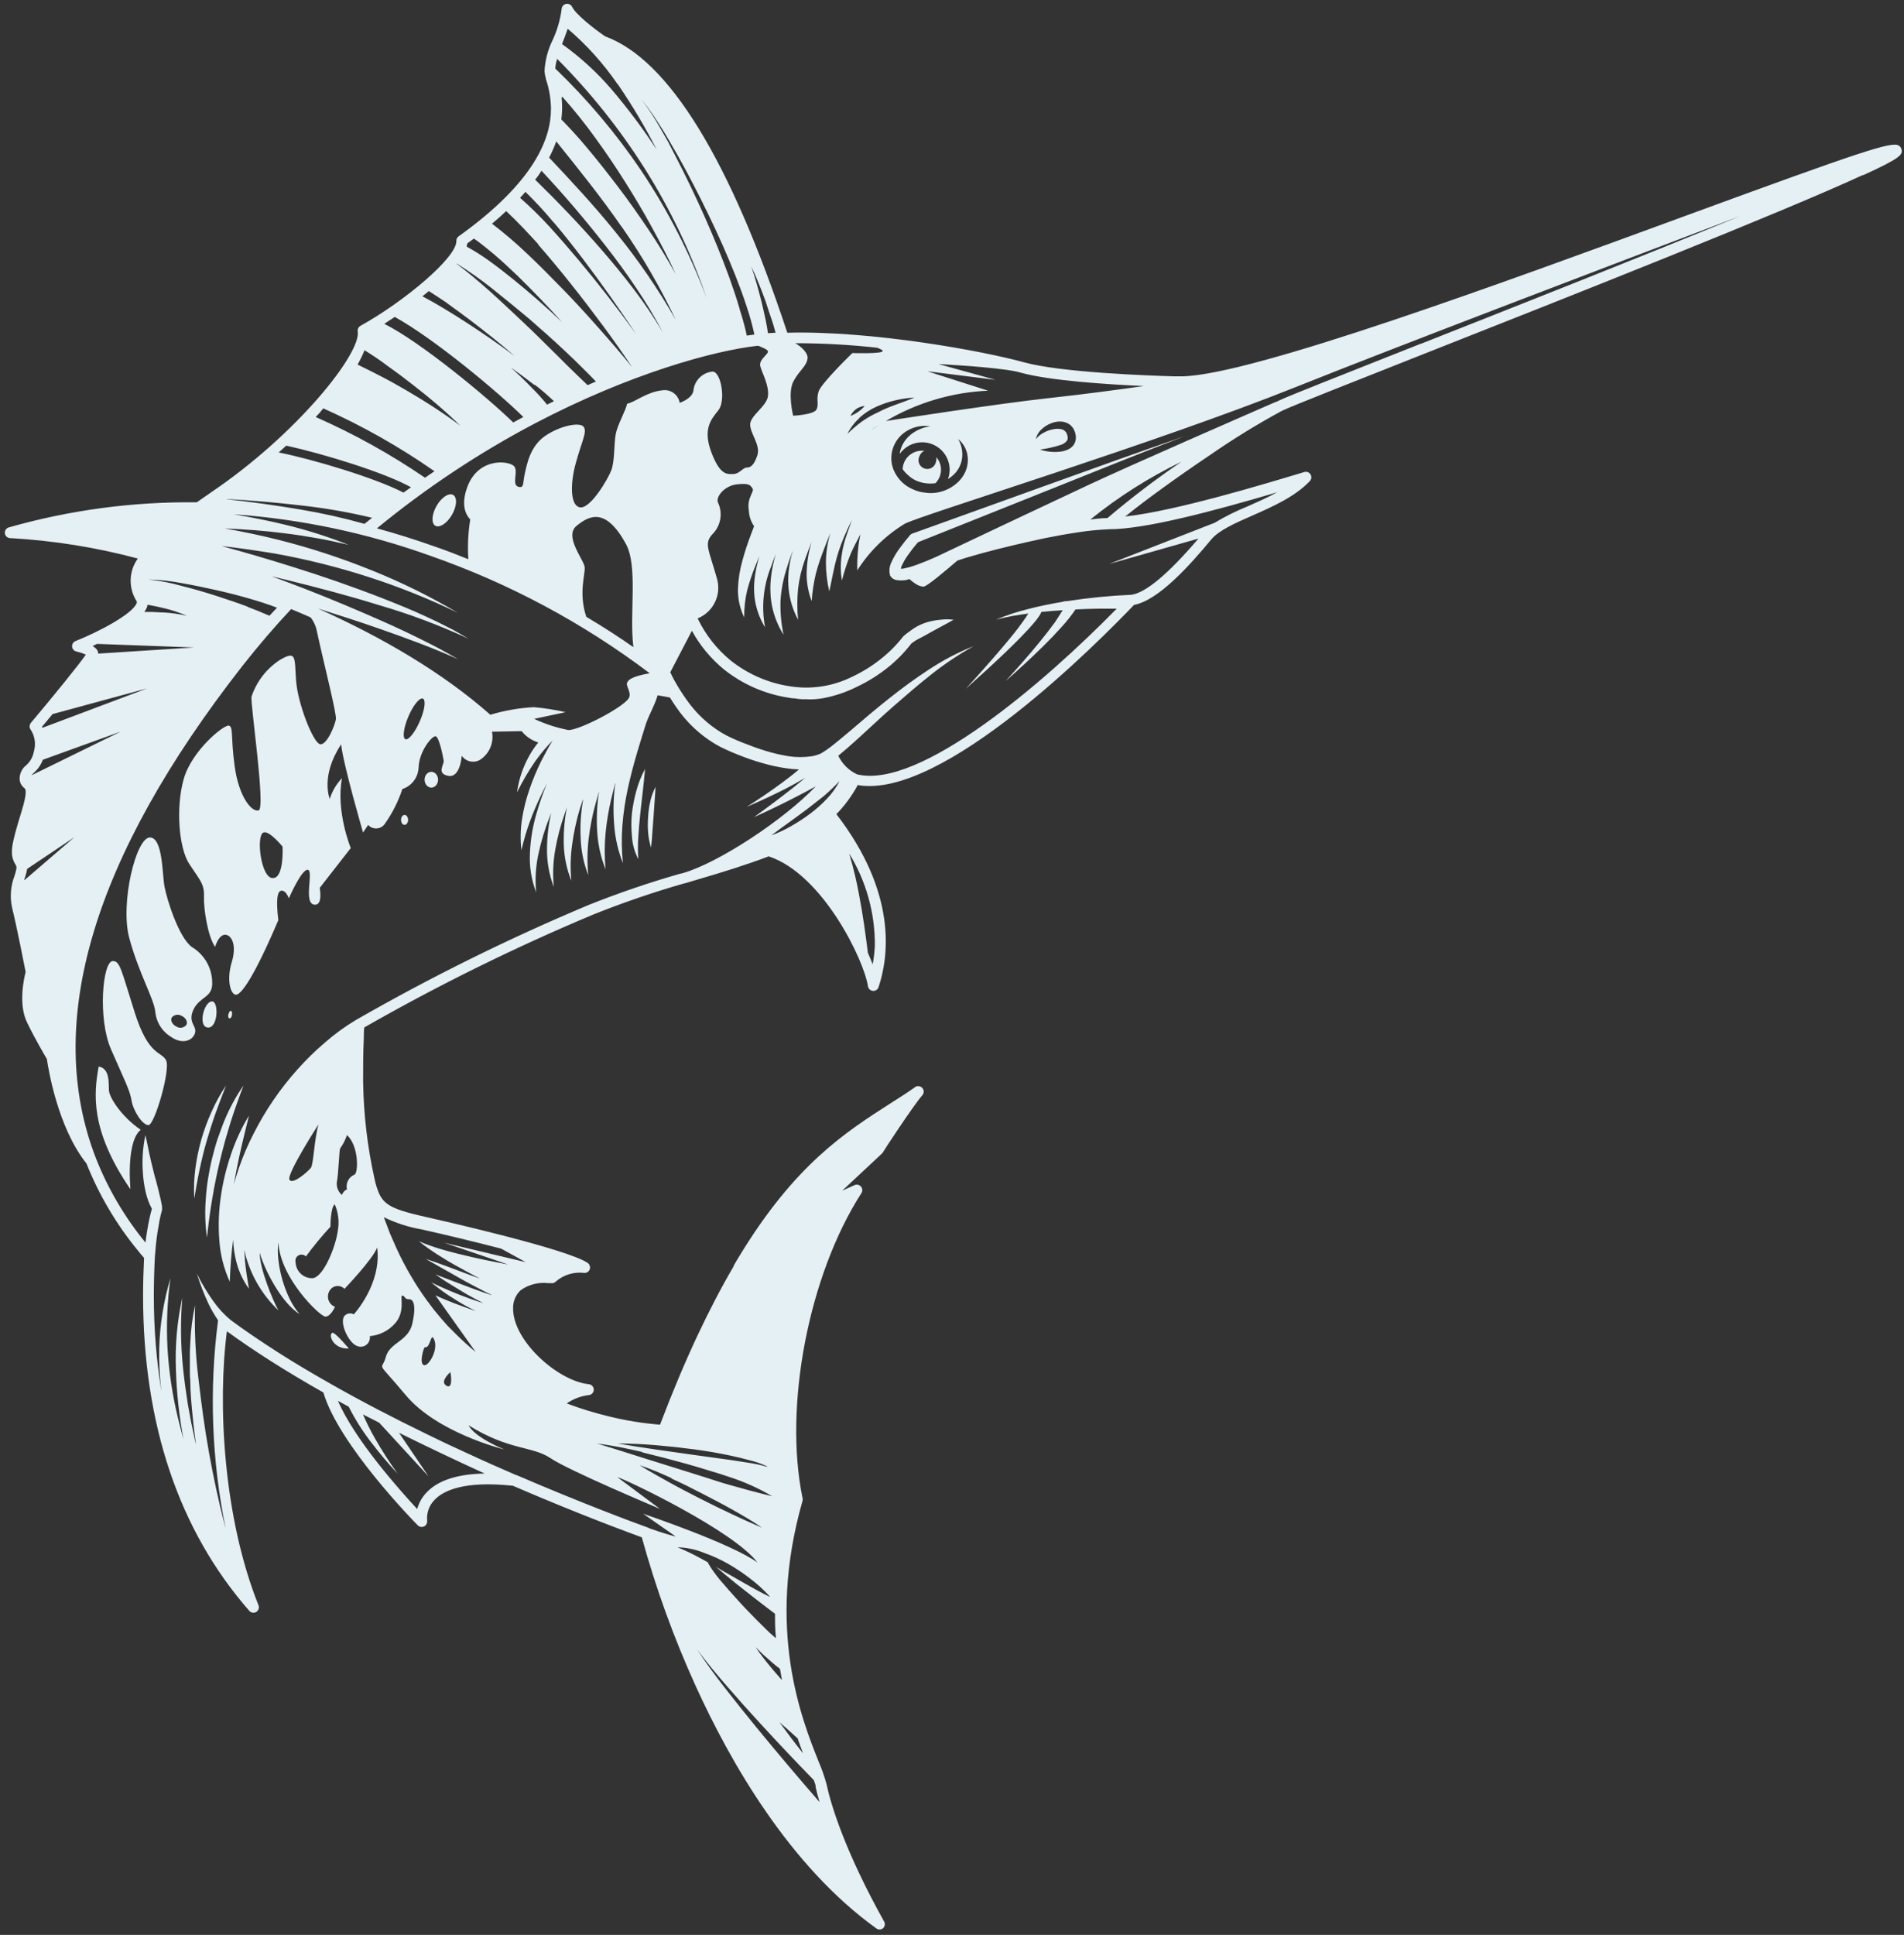<?xml version="1.0" encoding="UTF-8"?> <svg xmlns="http://www.w3.org/2000/svg" width="251" height="255" viewBox="0 0 251 255" fill="none"><rect x="0" y="0" width="251" height="255" fill="#333333" stroke="none"/><path d="M250.68 19.72C250.659 19.605 250.614 19.496 250.546 19.401C250.479 19.306 250.391 19.227 250.29 19.17C249.35 18.63 245.42 19.93 222.29 28.41C198.15 37.26 165.11 49.41 155.86 49.6H154.78C151.37 49.5 139.85 49.09 134.99 47.75C129.5 46.23 114.85 43.56 103.79 43.85C96.22 20.99 88.14 7.85 79.79 4.8C78.31 3.8 75.87 1.87 75.42 0.9C75.347 0.757 75.23 0.642 75.087 0.572C74.942 0.502 74.78 0.482 74.623 0.514C74.466 0.545 74.324 0.628 74.219 0.748C74.113 0.869 74.05 1.02 74.04 1.18C73.857 2.603 73.456 3.99 72.85 5.29C72.217 6.573 71.853 7.971 71.78 9.4C71.82 9.772 71.89 10.14 71.99 10.5C72.398 11.719 72.614 12.994 72.63 14.28V14.4C72.63 18.2 70.52 23.96 60.46 31.15C60.362 31.218 60.284 31.31 60.232 31.417C60.179 31.523 60.155 31.641 60.16 31.76C60.23 33.93 53.27 39.76 47.52 42.94C47.391 43.012 47.288 43.121 47.224 43.254C47.159 43.386 47.137 43.535 47.16 43.68C47.62 46.57 39.16 57.24 27.78 64.92C27.13 65.36 26.52 65.79 25.94 66.2C17.574 66.1 9.237 67.212 1.19 69.5C1.017 69.541 0.866 69.645 0.765 69.791C0.665 69.937 0.621 70.115 0.643 70.291C0.666 70.467 0.752 70.628 0.886 70.744C1.02 70.86 1.192 70.923 1.37 70.92C7.047 71.239 12.677 72.14 18.17 73.61C17.582 74.423 17.253 75.393 17.225 76.395C17.196 77.398 17.47 78.385 18.01 79.23C18.03 79.27 18.04 79.315 18.04 79.36C18.04 79.405 18.03 79.45 18.01 79.49C17.52 80.89 13.01 83.28 9.95 84.49C9.807 84.548 9.688 84.65 9.608 84.781C9.528 84.913 9.492 85.066 9.505 85.219C9.518 85.372 9.58 85.517 9.682 85.632C9.784 85.748 9.919 85.827 10.07 85.86C10.497 85.96 10.915 86.098 11.32 86.27C10.44 87.56 7.11 91.65 4.07 95.27C3.963 95.402 3.905 95.566 3.905 95.735C3.905 95.904 3.963 96.068 4.07 96.2C4.337 96.621 4.51 97.094 4.577 97.587C4.644 98.081 4.604 98.583 4.46 99.06C4.338 99.752 3.986 100.383 3.46 100.85C3.187 101.059 2.966 101.329 2.815 101.638C2.664 101.946 2.587 102.286 2.59 102.63C2.591 102.867 2.646 103.1 2.752 103.311C2.858 103.523 3.011 103.707 3.2 103.85C3.35 103.97 3.67 104.24 2.85 106.91C1.41 111.6 1.21 112.64 2.11 114.06C2.26 114.29 2.11 114.82 1.91 115.44C1.399 116.773 1.288 118.225 1.59 119.62C2.22 122.15 3.19 127.13 3.38 128.1C3.17 128.92 2.38 132.34 3.57 134.76C4.62 136.92 5.86 139.03 6.18 139.57C6.36 140.79 7.59 148.57 11.4 153.34C13.033 157.443 15.286 161.271 18.08 164.69C18.38 165.07 18.69 165.44 18.99 165.78C18.91 167.46 18.86 169.12 18.86 170.71C18.86 187.71 23.59 201.71 32.86 212.29C32.971 212.421 33.126 212.508 33.296 212.534C33.467 212.561 33.641 212.526 33.787 212.435C33.933 212.344 34.042 212.204 34.094 212.04C34.146 211.876 34.137 211.698 34.07 211.54C29.43 199.94 28.67 185.01 29.91 175.45C31.67 176.73 33.59 178.03 35.63 179.33C37.67 180.63 40.1 182.09 42.63 183.52C44.63 190.37 54.63 200.59 55.08 201.03C55.146 201.097 55.226 201.15 55.313 201.187C55.401 201.223 55.495 201.241 55.59 201.24C55.705 201.242 55.818 201.215 55.92 201.16C56.055 201.089 56.166 200.978 56.235 200.842C56.305 200.706 56.331 200.551 56.31 200.4C56.263 199.896 56.329 199.388 56.502 198.913C56.675 198.438 56.95 198.006 57.31 197.65C58.48 196.43 61.21 195.13 67.61 195.81C76.36 199.59 83.14 202.07 84.61 202.61C86.457 209.317 88.831 215.867 91.71 222.2C96.26 232.2 104.08 245.92 115.5 254.13C115.626 254.236 115.785 254.294 115.95 254.294C116.114 254.294 116.273 254.236 116.4 254.13C116.526 254.023 116.61 253.875 116.637 253.712C116.665 253.55 116.634 253.382 116.55 253.24C111.42 244.04 109.55 237.92 108.95 235.1C108.683 234.124 108.349 233.169 107.95 232.24C105.67 226.55 100.95 214.72 105.8 197.79C105.825 197.675 105.825 197.555 105.8 197.44C103.28 185.3 106.62 168.02 113.56 157.24C113.644 157.109 113.683 156.955 113.673 156.8C113.662 156.645 113.601 156.498 113.5 156.38C113.396 156.263 113.258 156.181 113.106 156.147C112.953 156.113 112.793 156.128 112.65 156.19L111.03 156.92L116.24 152.05C116.285 152.012 116.325 151.968 116.36 151.92C116.36 151.85 120.36 145.77 121.54 144.4C121.609 144.334 121.665 144.256 121.704 144.168C121.744 144.081 121.765 143.987 121.768 143.891C121.771 143.796 121.755 143.7 121.721 143.611C121.687 143.521 121.635 143.44 121.57 143.37C121.504 143.3 121.425 143.244 121.338 143.205C121.251 143.166 121.156 143.144 121.061 143.142C120.965 143.139 120.87 143.155 120.78 143.189C120.691 143.223 120.609 143.274 120.54 143.34C119.54 144.06 118.45 144.73 117.33 145.45C111.46 149.22 104.82 153.45 97.49 165.51C97.23 165.94 96.97 166.36 96.73 166.79C96.724 166.813 96.724 166.837 96.73 166.86C95.11 169.62 93.5 172.71 91.94 176.03C90.28 179.57 88.62 183.52 87.01 187.76C84.723 187.58 82.456 187.212 80.23 186.66C78.356 186.207 76.513 185.639 74.71 184.96C75.58 184.356 76.587 183.978 77.64 183.86C77.815 183.839 77.976 183.755 78.093 183.623C78.21 183.491 78.275 183.321 78.275 183.145C78.275 182.969 78.21 182.799 78.093 182.667C77.976 182.535 77.815 182.451 77.64 182.43C73.54 182.02 67.59 176.69 67.64 172.43C67.627 171.983 67.71 171.539 67.882 171.127C68.055 170.715 68.313 170.345 68.64 170.04C69.7 169.281 71.006 168.949 72.3 169.11C72.409 169.096 72.52 169.096 72.63 169.11C72.752 169.13 72.878 169.118 72.995 169.076C73.112 169.034 73.217 168.963 73.3 168.87C73.808 168.437 74.402 168.114 75.043 167.923C75.683 167.732 76.356 167.676 77.02 167.76C77.178 167.77 77.336 167.728 77.468 167.639C77.6 167.551 77.699 167.421 77.75 167.27C77.797 167.12 77.796 166.958 77.746 166.809C77.695 166.66 77.599 166.531 77.47 166.44C74.75 164.59 57.98 160.8 56.08 160.37C50.85 159.2 50.25 158.57 49.5 155.91L49.38 155.39C48.447 151.212 47.941 146.95 47.87 142.67C47.87 142.46 47.87 142.27 47.87 142.07V142.01C47.87 140.35 47.87 138.61 47.96 136.84V136.66C47.96 136.25 47.96 135.83 48.03 135.4C57.775 129.835 67.85 124.869 78.2 120.53C82.128 118.958 86.133 117.586 90.2 116.42H90.27L91.87 115.94C95.31 114.94 98.49 113.94 101.34 112.86C108.5 115.24 113.92 126.59 114.42 129.98C114.444 130.141 114.523 130.29 114.643 130.401C114.763 130.511 114.917 130.578 115.08 130.59H115.14C115.291 130.589 115.438 130.54 115.561 130.45C115.683 130.36 115.773 130.234 115.82 130.09C117.19 126 118.25 117.66 110.26 107.3C111.347 106.18 112.278 104.918 113.03 103.55C113.033 103.52 113.033 103.49 113.03 103.46C124.25 105.46 144.95 84.46 149.5 79.72C152.72 79.12 156.84 74.52 159.7 71.07C160.7 69.89 162.8 68.95 165.07 67.96C167.72 66.79 170.73 65.47 172.68 63.39C172.786 63.274 172.852 63.126 172.867 62.968C172.881 62.811 172.844 62.654 172.76 62.52C172.677 62.384 172.552 62.279 172.403 62.223C172.255 62.167 172.091 62.162 171.94 62.21C166.64 63.81 154.94 67.35 148.34 68.07C150.88 66 155.06 62.96 159.56 59.94C162.552 57.869 165.653 55.96 168.85 54.22L169.18 54.06C170.49 53.44 178.18 50.42 187.82 46.6C206.47 39.24 234.63 28.12 245.57 23.07H245.66C250.64 20.8 250.8 20.38 250.68 19.72ZM150.79 50.88C147.49 51.34 142.69 51.99 138.59 52.43C131.59 53.18 116.84 55.48 116.78 55.49C120.874 53.073 125.5 51.699 130.25 51.49L122.25 48.93L131.25 50.06L123.71 47.98C123.71 47.98 131.17 48.35 134.05 48.98L134.63 49.13C138.36 50.16 145.81 50.65 150.79 50.88ZM140.64 57.17C140.582 57.028 140.493 56.9 140.378 56.798C140.264 56.696 140.128 56.621 139.98 56.58C139.598 56.489 139.201 56.489 138.82 56.58C138.392 56.659 137.98 56.808 137.6 57.02C137.186 57.223 136.826 57.521 136.55 57.89C136.653 57.395 136.908 56.944 137.28 56.6C137.653 56.242 138.095 55.963 138.58 55.78C139.097 55.562 139.667 55.499 140.22 55.6C140.529 55.665 140.819 55.798 141.07 55.99C141.319 56.197 141.515 56.461 141.64 56.76C141.759 57.042 141.824 57.344 141.83 57.65C141.841 58.007 141.736 58.358 141.53 58.65C141.337 58.902 141.086 59.104 140.8 59.24C140.551 59.355 140.289 59.439 140.02 59.49C139.038 59.643 138.033 59.561 137.09 59.25C138.006 59.132 138.91 58.931 139.79 58.65C140.14 58.556 140.45 58.349 140.67 58.06C140.736 57.952 140.767 57.826 140.76 57.7C140.746 57.518 140.706 57.34 140.64 57.17ZM121.57 58.29C122.528 58.29 123.447 58.67 124.126 59.347C124.804 60.023 125.187 60.942 125.19 61.9C125.189 62.32 125.114 62.736 124.97 63.13C125.194 62.997 125.405 62.843 125.6 62.67C126.241 62.112 126.669 61.348 126.81 60.51C126.955 59.595 126.778 58.659 126.31 57.86C126.709 58.188 127.031 58.6 127.252 59.066C127.474 59.533 127.589 60.043 127.59 60.56C127.596 61.099 127.491 61.634 127.28 62.13C127.062 62.632 126.749 63.086 126.36 63.47C125.585 64.234 124.593 64.741 123.52 64.92C122.986 65.005 122.443 65.005 121.91 64.92C121.369 64.868 120.841 64.722 120.35 64.49C119.329 64.058 118.491 63.284 117.98 62.3C117.717 61.81 117.558 61.272 117.511 60.718C117.465 60.164 117.532 59.607 117.71 59.08C118.047 58.06 118.763 57.208 119.71 56.7C120.594 56.206 121.619 56.023 122.62 56.18C121.694 56.313 120.818 56.686 120.08 57.26C119.729 57.544 119.425 57.882 119.18 58.26C118.952 58.614 118.783 59.002 118.68 59.41C118.647 59.545 118.623 59.682 118.61 59.82C118.944 59.346 119.387 58.959 119.903 58.693C120.418 58.427 120.99 58.288 121.57 58.29ZM93.99 48.97C93.355 49.014 92.755 49.274 92.289 49.707C91.823 50.141 91.52 50.72 91.43 51.35C91.37 52.52 89.6 53.09 89.6 53.09C89.514 52.568 89.225 52.101 88.795 51.792C88.366 51.483 87.832 51.356 87.31 51.44C85.26 51.65 83.66 53.03 82.67 53.21C82.49 54.12 81.41 55.95 81.17 57.21C80.93 58.47 81.05 60.76 80.59 61.97C80.13 63.18 77.88 66.97 76.53 66.87C75.18 66.77 75.11 63.87 75.93 60.94C76.75 58.01 77.43 56.88 76.93 56.24C76.43 55.6 73.86 56.09 71.87 57.45C69.88 58.81 69.46 61.21 69.19 62.39C68.92 63.57 69.1 64.25 68.51 64.19C67.33 64.07 68.33 62.34 67.84 61.53C67.35 60.72 63.09 60.13 61.6 64.19C60.77 66.46 61.33 67.75 61.99 68.46C61.711 70.192 61.627 71.95 61.74 73.7C60.24 73.1 58.74 72.51 57.09 71.95C54.616 71.077 52.15 70.303 49.69 69.63C56.152 64.322 63.138 59.684 70.54 55.79C82.98 49.27 94.08 46.22 99.8 45.58H99.99C100.57 45.83 101.21 46.07 101.24 46.32C101.24 46.77 99.97 47.4 100.24 48.32C100.51 49.24 101.41 50.84 101.24 52.2C101.07 53.56 98.89 54.77 98.89 55.95C98.89 57.13 100.29 58.66 99.84 60.01C99.39 61.36 98.92 61.62 98.44 61.62C97.96 61.62 97.44 62.47 96.69 62.47C95.94 62.47 94.98 62.77 93.8 59.67C92.62 56.57 93.71 55.3 94.7 54.07C95.69 52.84 95.09 49.12 93.99 48.97ZM70.4 93.2H70.34C68.407 93.307 66.493 93.642 64.64 94.2C58.33 88.61 50.27 83.94 41.92 80.2C44.66 81.06 47.39 81.94 50.1 82.89C53.57 84.11 57.04 85.36 60.4 86.89C58.813 85.95 57.183 85.073 55.51 84.26C54.69 83.85 53.85 83.44 53.01 83.05C52.17 82.66 51.34 82.27 50.49 81.9C47.1 80.4 43.69 78.96 40.24 77.62C38.76 77.047 37.28 76.49 35.8 75.95L37.88 76.45C41.94 77.45 46 78.52 50 79.76C54.028 80.936 57.962 82.414 61.77 84.18L60.41 83.39L59.72 83L59.01 82.64L57.6 81.93L56.17 81.26L54.73 80.61L53.27 79.99C52.27 79.57 51.27 79.19 50.33 78.81C46.4 77.28 42.41 75.9 38.33 74.63C35.31 73.683 32.27 72.793 29.21 71.96C31.58 72.23 33.93 72.57 36.27 72.96C40.427 73.708 44.529 74.734 48.55 76.03C52.589 77.329 56.532 78.909 60.35 80.76C56.712 78.605 52.914 76.733 48.99 75.16C45.012 73.55 40.929 72.213 36.77 71.16C34.41 70.57 32.03 70.07 29.63 69.64C32.25 69.76 34.88 69.94 37.49 70.28C40.336 70.628 43.16 71.135 45.95 71.8C43.262 70.741 40.506 69.865 37.7 69.18C35.43 68.62 33.14 68.18 30.83 67.78C39.644 68.409 48.331 70.239 56.65 73.22C67.065 76.848 76.85 82.081 85.65 88.73C83.42 89.12 82.76 89.57 82.65 90.05C82.54 90.53 83.32 91.34 82.87 92.05C82.03 93.31 76.31 96.27 74.92 96.21C73.362 95.906 71.847 95.412 70.41 94.74L74.56 93.86C73.19 93.545 71.8 93.325 70.4 93.2ZM55.34 95.06C54.7 96.54 53.85 97.59 53.44 97.42C53.03 97.25 53.21 95.9 53.84 94.42C54.47 92.94 55.33 91.89 55.75 92.07C56.17 92.25 55.99 93.59 55.34 95.06ZM113.29 55.06C113.954 54.47 114.702 53.981 115.51 53.61C116.308 53.251 117.138 52.97 117.99 52.77C118.833 52.568 119.693 52.441 120.56 52.39C119.76 52.73 118.95 53.02 118.15 53.31C117.35 53.6 116.56 53.91 115.81 54.31C115.049 54.651 114.323 55.063 113.64 55.54C112.953 56.037 112.307 56.589 111.71 57.19C112.1 56.4 112.636 55.691 113.29 55.1V55.06ZM112.14 54.77C112.316 54.421 112.574 54.12 112.89 53.89C113.22 53.675 113.597 53.541 113.99 53.5C113.746 53.787 113.467 54.042 113.16 54.26C112.842 54.483 112.5 54.667 112.14 54.81V54.77ZM116.77 55.45L114.77 56.71C115.05 56.5 115.76 56.06 116.77 55.5V55.45ZM77.08 74.79C77.02 73.79 74.31 70.7 76 69.31C77.69 67.92 79.85 66.84 82.5 71.66C84.14 74.66 82.94 80.87 83.5 85.29C81.86 84.14 79.77 82.76 77.29 81.29C76.26 78.23 77.14 75.73 77.08 74.83V74.79ZM5.53 95.79L6.93 94.11L19.41 90.72L5.59 95.92L5.53 95.79ZM15.93 96.41L4.13 102.19L4.43 101.88C4.974 101.406 5.393 100.805 5.65 100.13L15.93 96.41ZM3.57 114.52L9.81 110.33L3.22 116C3.22 116 3.22 115.9 3.22 115.85C3.379 115.429 3.496 114.994 3.57 114.55V114.52ZM32.64 79.95C31.23 79.42 29.79 78.95 28.35 78.48C26.91 78.01 25.45 77.6 23.98 77.23C22.521 76.814 21.029 76.526 19.52 76.37C21.044 76.407 22.563 76.574 24.06 76.87C25.56 77.13 27.06 77.45 28.54 77.78C30.02 78.11 31.54 78.5 32.98 78.92C34.17 79.27 35.34 79.63 36.52 80.09L35.52 81.15C34.61 80.75 33.63 80.35 32.64 79.98V79.95ZM19.44 79.7L20.1 79.82C20.62 79.92 21.1 80.03 21.65 80.16C22.677 80.405 23.681 80.739 24.65 81.16C23.641 80.924 22.614 80.777 21.58 80.72C21.06 80.72 20.58 80.66 20.03 80.65H19.03C19.183 80.438 19.308 80.206 19.4 79.96C19.41 79.88 19.42 79.8 19.44 79.73V79.7ZM29.93 65.77C33.21 65.95 36.49 66.233 39.77 66.62C42.894 66.967 45.993 67.508 49.05 68.24L48.05 69.04C45.289 68.261 42.488 67.634 39.66 67.16C36.44 66.613 33.196 66.16 29.93 65.8V65.77ZM48.05 46.15C49.05 46.78 50.05 47.43 50.99 48.15C52.14 48.96 53.26 49.8 54.36 50.66C55.46 51.52 56.55 52.39 57.61 53.3C58.67 54.21 59.7 55.13 60.69 56.11C59.58 55.27 58.44 54.49 57.28 53.73C56.12 52.97 54.94 52.25 53.75 51.55C52.56 50.85 51.36 50.18 50.14 49.55C49.14 49.02 48.14 48.55 47.14 48.05C47.482 47.447 47.786 46.822 48.05 46.18V46.15ZM60.22 34.74C61.812 35.734 63.347 36.816 64.82 37.98C66.486 39.313 68.12 40.647 69.72 41.98C71.31 43.37 72.9 44.77 74.44 46.22C75.21 46.94 75.97 47.67 76.72 48.42C77.47 49.17 77.96 49.65 78.56 50.28L77.46 50.76L75.9 49.26L74.77 48.16L73.65 47.04C72.14 45.57 70.65 44.04 69.13 42.62C68.37 41.9 67.6 41.17 66.83 40.46C66.06 39.75 65.29 39.02 64.5 38.32C63.1 37.09 61.68 35.87 60.18 34.75L60.22 34.74ZM61.52 32.46C61.559 32.332 61.589 32.202 61.61 32.07L62.48 31.44C63.38 32.07 64.22 32.76 65.04 33.44C66.13 34.37 67.17 35.33 68.2 36.32C70.246 38.32 72.213 40.367 74.1 42.46C72.05 40.51 69.91 38.64 67.72 36.86C66.62 35.97 65.51 35.11 64.37 34.29C63.455 33.639 62.503 33.042 61.52 32.5V32.46ZM70.52 50.72C71.394 51.395 72.231 52.117 73.03 52.88C72.73 53.02 72.42 53.17 72.12 53.33C71.51 52.57 70.84 51.83 70.12 51.12C69.23 50.19 68.3 49.3 67.34 48.43C68.39 49.18 69.44 49.95 70.47 50.75L70.52 50.72ZM68.99 54.96L67.66 55.68C64.21 52.32 55.44 45.06 50.66 42.68C51.11 42.39 51.57 42.09 52.04 41.77C57.28 44.65 65.8 51.79 68.99 54.96ZM57.28 62.1L56.03 62.96C51.482 59.857 46.658 57.179 41.62 54.96C41.98 54.58 42.33 54.2 42.62 53.82C47.753 56.112 52.658 58.884 57.27 62.1H57.28ZM71.38 22.5C74.38 25.7 77.18 29 79.86 32.43C81.26 34.22 82.61 36.06 83.86 37.94C85.141 39.816 86.309 41.766 87.36 43.78C86.21 41.829 84.945 39.949 83.57 38.15C82.2 36.34 80.76 34.6 79.28 32.89C76.5 29.69 73.57 26.63 70.54 23.67C70.86 23.31 71.13 22.92 71.38 22.5ZM72.98 29.28C74.3 30.84 75.57 32.45 76.81 34.08C79.276 37.34 81.636 40.673 83.89 44.08C81.49 40.747 78.99 37.523 76.39 34.41C75.08 32.85 73.75 31.31 72.39 29.82C71.181 28.503 69.902 27.251 68.56 26.07C68.81 25.81 69.04 25.55 69.27 25.29C70.58 26.567 71.821 27.912 72.99 29.32L72.98 29.28ZM97.51 40.74C97.11 39.34 96.64 37.96 96.15 36.59C95.15 33.85 94.04 31.14 92.85 28.47C91.66 25.8 90.39 23.16 89.04 20.56L88.04 18.63C87.68 17.99 87.32 17.35 86.95 16.72C86.58 16.09 86.21 15.45 85.8 14.85C85.59 14.55 85.4 14.24 85.18 13.94L84.52 13.07L85.21 13.92C85.44 14.21 85.64 14.52 85.85 14.81C86.29 15.4 86.66 16.04 87.07 16.65C87.48 17.26 87.83 17.9 88.21 18.53L89.31 20.43C90.75 22.99 92.09 25.6 93.37 28.24C94.65 30.88 95.86 33.57 96.94 36.3C97.48 37.67 98 39.05 98.45 40.46C98.851 41.65 99.185 42.862 99.45 44.09L98.45 44.23C98.199 43.064 97.885 41.912 97.51 40.78V40.74ZM101.69 41.99C101.89 42.6 102.08 43.21 102.24 43.85L101.24 43.91C101.17 43.35 101.05 42.77 100.94 42.2C100.77 41.4 100.59 40.61 100.4 39.82C100 38.23 99.57 36.66 99.04 35.11C99.74 36.59 100.34 38.11 100.91 39.66C101.17 40.5 101.44 41.25 101.69 42.03V41.99ZM81.43 11.08C83.327 13.847 85.044 16.733 86.57 19.72C84.742 16.928 82.738 14.256 80.57 11.72C78.662 9.506 76.497 7.529 74.12 5.83V5.73C74.37 5.09 74.62 4.44 74.84 3.79C77.352 5.929 79.569 8.395 81.43 11.12V11.08ZM73.43 7.74C77.803 12.124 81.679 16.977 84.99 22.21C88.368 27.57 91.109 33.305 93.16 39.3C90.945 33.386 88.052 27.748 84.54 22.5C81.245 17.623 77.444 13.108 73.2 9.03C73.229 8.605 73.31 8.185 73.44 7.78L73.43 7.74ZM74.03 12.86L74.14 12.76C75.694 14.505 77.156 16.331 78.52 18.23C79.89 20.11 81.18 22.03 82.41 23.98C83.64 25.93 84.83 27.92 85.95 29.98C87.07 32.04 88.14 34.04 89.08 36.14C87.98 34.14 86.76 32.14 85.49 30.26C84.22 28.38 82.89 26.47 81.49 24.64C80.09 22.81 78.69 21.01 77.21 19.27C76.21 18.06 75.1 16.87 74 15.74C74.123 14.798 74.137 13.845 74.04 12.9L74.03 12.86ZM81.9 29.8C84.636 33.707 87.038 37.838 89.08 42.15C86.731 38.03 84.038 34.116 81.03 30.45C78.31 27.09 75.37 23.93 72.39 20.77C72.756 20.081 73.07 19.366 73.33 18.63C76.27 22.3 79.24 25.97 81.91 29.84L81.9 29.8ZM70.9 32.18C72.406 33.9 73.866 35.653 75.28 37.44C76.7 39.22 78.08 41.03 79.43 42.85C80.78 44.67 82.08 46.51 83.33 48.39C81.91 46.64 80.43 44.93 78.94 43.25C77.45 41.57 75.94 39.9 74.33 38.25C72.72 36.6 71.17 35.02 69.54 33.48C68.054 32.062 66.491 30.727 64.86 29.48C65.53 28.92 66.15 28.37 66.73 27.82C68.28 29.27 69.63 30.73 70.99 32.22L70.9 32.18ZM58.9 39.93C59.9 40.66 60.96 41.41 61.97 42.18C63.97 43.71 65.97 45.28 67.86 46.94C65.86 45.42 63.76 44 61.66 42.62C60.6 41.93 59.54 41.26 58.46 40.62C57.55 40.07 56.62 39.54 55.69 39.05L56.53 38.36C57.39 38.91 58.18 39.43 58.99 39.97L58.9 39.93ZM54.19 64.21L53.19 64.92C49.48 62.99 41.19 60.51 36.74 59.63L37.74 58.73C42.68 59.82 50.77 62.29 54.24 64.25L54.19 64.21ZM25.59 85.33L12.95 86.14C12.95 85.94 12.89 85.54 12.2 85.14L12.79 84.86L25.59 85.33ZM115.65 45.83C116.08 46 116.37 46.15 116.37 46.26C116.37 46.66 112.37 46.53 112.37 46.53C112.37 46.53 108.22 50.53 107.9 51.63C107.58 52.73 107.99 53.3 107.63 53.98C107.27 54.66 104.56 54.79 104.56 54.79C104.56 54.79 103.79 51.72 104.61 50.23C105.43 48.74 106.32 48.29 106.46 47.23C106.54 46.64 105.84 45.81 104.84 45.23C108.451 45.232 112.06 45.432 115.65 45.83ZM63.89 194.2C60.3 194.26 57.73 195.1 56.22 196.71C55.636 197.319 55.217 198.065 55 198.88C52.57 196.26 46.75 189.71 44.55 184.62C45.01 184.88 45.49 185.13 45.97 185.39C46.778 186.996 47.736 188.523 48.83 189.95C49.953 191.434 51.151 192.859 52.42 194.22C51.34 192.716 50.338 191.158 49.42 189.55C48.85 188.55 48.31 187.47 47.85 186.41L49.99 187.5L56.49 194.57L52.6 188.83C56.193 190.61 59.956 192.4 63.89 194.2ZM45.74 156.76C45.31 156.88 45.07 157.48 45.07 157.48C44.825 157.273 44.636 157.008 44.521 156.709C44.406 156.411 44.367 156.088 44.41 155.77C44.62 154.77 44.71 151.7 44.83 151.37C45.22 150.825 45.526 150.225 45.74 149.59C47.33 151.04 47.24 154.59 46.74 154.8C46.366 154.953 46.06 155.235 45.877 155.595C45.694 155.954 45.645 156.368 45.74 156.76ZM69.3 166.34L58.56 163.78L66.98 166.65L65.64 166.39C64.46 166.17 63.29 165.92 62.12 165.65C60.95 165.38 59.78 165.1 58.63 164.77C57.469 164.45 56.33 164.056 55.22 163.59C56.174 164.35 57.176 165.048 58.22 165.68C59.22 166.32 60.33 166.93 61.4 167.51C62.02 167.85 62.65 168.18 63.27 168.51L61.84 167.99L58.99 166.92C58.04 166.57 57.09 166.22 56.13 165.92C57.89 166.92 59.65 167.92 61.44 168.92C62.33 169.4 63.23 169.87 64.13 170.33L64.82 170.67H64.73C63.92 170.4 63.1 170.11 62.29 169.81L59.85 168.89L57.4 167.96C58.12 168.46 58.85 168.96 59.6 169.4C60.35 169.84 61.09 170.33 61.85 170.75C62.61 171.17 63.11 171.44 63.75 171.75C63.13 171.56 62.52 171.36 61.91 171.14C61.05 170.83 60.19 170.5 59.35 170.14C58.51 169.78 57.66 169.41 56.83 168.99C57.542 169.59 58.287 170.15 59.06 170.67C59.84 171.18 60.63 171.67 61.46 172.13C61.88 172.36 62.31 172.58 62.74 172.79L62.55 172.73C61.68 172.42 60.81 172.12 59.96 171.79C59.11 171.46 58.24 171.11 57.4 170.71L62.71 178.19C61.79 177.42 60.9 176.62 60.05 175.77C59.72 175.45 59.41 175.12 59.05 174.77L58.7 174.38L58.13 173.73C57.98 173.56 57.84 173.38 57.69 173.2L57.24 172.66L56.78 172.06L56.55 171.75C56.55 171.67 56.55 171.69 56.46 171.63L56.34 171.47L55.98 170.97C55.84 170.78 55.71 170.58 55.57 170.38L55.05 169.6L54.66 168.98L54.29 168.36C54.19 168.21 54.1 168.05 54.01 167.89C53.76 167.46 53.52 167.02 53.29 166.58C53.24 166.49 53.19 166.41 53.15 166.32L52.79 165.61C52.72 165.46 52.65 165.31 52.57 165.16L52.24 164.45L51.98 163.86C51.83 163.51 51.68 163.16 51.54 162.86C51.4 162.56 51.37 162.44 51.28 162.22C51.19 162 51.13 161.82 51.05 161.61C50.97 161.4 50.79 160.91 50.67 160.61L50.61 160.42C52.191 161.192 53.875 161.734 55.61 162.03C58.69 162.72 62.52 163.64 66.07 164.56L69.3 166.34ZM41.99 148.18C41.42 150.18 41.33 153.45 40.99 153.9C40.65 154.35 38.55 156.22 38.16 155.47C37.77 154.72 41.99 148.18 41.99 148.18ZM40.31 165.61C41.32 164.238 42.405 162.923 43.56 161.67C43.56 161.67 43.56 159.11 44.13 158.72C44.603 159.804 44.746 161.005 44.54 162.17C44.25 164.32 42.67 168.25 41.25 168.45C40.963 168.466 40.675 168.425 40.404 168.329C40.134 168.232 39.885 168.083 39.672 167.889C39.46 167.695 39.289 167.461 39.168 167.2C39.047 166.94 38.98 166.657 38.97 166.37C38.921 166.194 38.934 166.008 39.004 165.84C39.075 165.673 39.2 165.534 39.36 165.446C39.519 165.358 39.704 165.326 39.883 165.356C40.063 165.386 40.227 165.475 40.35 165.61H40.31ZM55.9 177.61C56.02 177.49 56.23 177.7 56.48 177.28C56.73 176.86 56.88 176.05 57.08 176.28C58.01 177.52 56.57 180.08 55.9 179.92C55.23 179.76 55.82 177.69 55.99 177.57L55.9 177.61ZM59.36 180.82C59.54 181.59 59.61 183.08 58.86 182.63C58.11 182.18 58.79 181.39 59.4 180.78L59.36 180.82ZM107.5 235.43C107.63 235.99 107.8 236.69 108.04 237.5C105.22 234.26 102.45 230.983 99.73 227.67C98.36 225.99 97 224.3 95.66 222.58C94.32 220.86 93.02 219.12 91.85 217.29C93.12 219.06 94.52 220.71 95.94 222.35C97.36 223.99 98.81 225.6 100.28 227.2C102.566 229.693 104.9 232.16 107.28 234.6C107.38 234.859 107.467 235.122 107.54 235.39L107.5 235.43ZM103.03 221.37C102.49 220.76 101.95 220.13 101.43 219.5C101.11 219.11 100.79 218.71 100.49 218.31C100.176 217.914 99.886 217.5 99.62 217.07C99.96 217.44 100.32 217.79 100.69 218.13C101.06 218.47 101.44 218.8 101.82 219.13C102.2 219.46 102.45 219.66 102.82 219.93C102.89 220.37 102.99 220.86 103.07 221.33L103.03 221.37ZM105.18 229.21C105.41 229.87 105.65 230.5 105.87 231.08C104.79 229.73 103.76 228.35 102.74 226.96C103.58 227.67 104.4 228.43 105.22 229.17L105.18 229.21ZM101.11 193.31C100.313 193.078 99.501 192.901 98.68 192.78L96.22 192.4L91.29 191.72L86.36 191.02C84.71 190.77 83.07 190.53 81.42 190.24C83.09 190.24 84.76 190.32 86.42 190.46C88.08 190.6 89.74 190.78 91.42 191C93.1 191.22 94.72 191.5 96.35 191.85C97.17 192.02 97.98 192.22 98.79 192.44C99.604 192.629 100.396 192.908 101.15 193.27L101.11 193.31ZM84.64 191.4C86.6 191.873 88.55 192.38 90.49 192.92C91.49 193.19 92.42 193.49 93.39 193.78C94.36 194.07 95.32 194.36 96.27 194.69C98.195 195.321 100.046 196.159 101.79 197.19C99.79 196.71 97.89 196.19 95.96 195.64C94.96 195.36 94.05 195.04 93.09 194.74L90.22 193.84L84.47 192.04C82.55 191.43 80.64 190.82 78.71 190.24C80.75 190.5 82.72 190.91 84.68 191.36L84.64 191.4ZM88.5 194.85C89.88 195.47 91.23 196.14 92.59 196.85C93.95 197.56 95.28 198.24 96.59 198.98C97.9 199.72 99.22 200.48 100.47 201.34C99.07 200.75 97.7 200.13 96.33 199.48C94.96 198.83 93.6 198.17 92.25 197.48C90.9 196.79 89.56 196.1 88.25 195.37C86.94 194.64 85.6 193.91 84.31 193.1C85.77 193.58 87.16 194.18 88.54 194.81L88.5 194.85ZM101.43 210.43C100.37 209.91 99.37 209.36 98.37 208.79L95.37 207.08L94.37 206.49L95.63 207.55C96.5 208.28 97.4 209 98.3 209.7C99.2 210.4 100.1 211.12 101.02 211.81L102.17 212.68C102.17 213.78 102.17 214.85 102.3 215.88L102.13 215.77L102.03 215.68L101.84 215.52L101.5 215.22L100.87 214.61C100.45 214.2 100.03 213.79 99.63 213.38C98.82 212.55 98.01 211.72 97.23 210.85C96.45 209.98 95.68 209.13 94.93 208.24C94.56 207.79 94.2 207.33 93.87 206.84C93.7 206.6 93.55 206.35 93.4 206.09L93.31 205.9L92.41 205.4C91.408 204.849 90.377 204.355 89.32 203.92C90.499 203.95 91.664 204.191 92.76 204.63C93.878 205.023 94.959 205.515 95.99 206.1C96.999 206.68 97.968 207.328 98.89 208.04C99.819 208.743 100.683 209.53 101.47 210.39L101.43 210.43ZM89.69 115.14C85.589 116.31 81.55 117.689 77.59 119.27C67.061 123.687 56.814 128.75 46.91 134.43C45.452 135.304 44.077 136.308 42.8 137.43C41.513 138.529 40.303 139.715 39.18 140.98C36.923 143.504 35.003 146.311 33.47 149.33C32.688 150.835 32.02 152.396 31.47 154C31.24 154.68 31.03 155.37 30.83 156.07C31.04 154.87 31.27 153.67 31.53 152.47C31.92 150.66 32.38 148.86 32.82 147.03C31.836 148.649 31.038 150.373 30.44 152.17C29.825 153.968 29.38 155.819 29.11 157.7C28.833 159.587 28.766 161.498 28.91 163.4C29.027 165.306 29.495 167.174 30.29 168.91C30.36 167.04 30.49 165.18 30.74 163.35C30.768 164.363 30.912 165.37 31.17 166.35C31.497 167.609 32.056 168.796 32.82 169.85C32.61 168.58 32.4 167.36 32.29 166.14C32.29 165.66 32.21 165.14 32.19 164.7C32.866 167.755 34.436 170.54 36.7 172.7C36.03 171.52 34.2 167.17 34.24 165.09C34.76 167.09 37.06 171.71 39.48 173.17C37.48 170.91 36.32 166.31 36.7 163.73C36.93 168.47 42.14 173.42 42.85 173.51C43.56 173.6 44.16 172.23 44.16 172.23C43.966 172.155 43.791 172.039 43.647 171.89C43.502 171.742 43.39 171.564 43.319 171.37C43.248 171.175 43.219 170.967 43.235 170.76C43.251 170.553 43.31 170.352 43.41 170.17C43.498 169.993 43.628 169.839 43.788 169.722C43.948 169.605 44.134 169.528 44.329 169.498C44.525 169.467 44.726 169.484 44.914 169.547C45.102 169.611 45.272 169.718 45.41 169.86C45.41 169.86 49.16 165.95 49.72 164.41C50.35 169.22 46.64 173.22 46.64 173.22C46.447 173.112 46.223 173.071 46.004 173.103C45.785 173.136 45.583 173.24 45.43 173.4C44.68 174.23 45.93 177.01 47.1 177.4C47.298 177.481 47.515 177.507 47.727 177.476C47.939 177.446 48.139 177.36 48.307 177.226C48.475 177.093 48.604 176.918 48.682 176.718C48.76 176.518 48.783 176.302 48.75 176.09C50.03 175.981 51.219 175.383 52.07 174.42C53.49 172.84 52.68 170.8 53.02 170.75C53.36 170.7 53.31 171.26 53.9 171.23C54.49 171.2 54.9 171.96 54.37 174.39C53.84 176.82 51.37 176.88 50.85 178.87C50.33 180.86 49.39 178.97 53.49 183.87C57.59 188.77 66.11 190.94 66.49 191.03C66.24 190.93 62.59 189.44 61.77 187.84C67.14 191.19 70.17 190.55 72.58 192.18C74.99 193.81 86.64 198.7 87 198.86L81.39 194.68C82.48 194.95 96.75 201.77 99.86 205.93C96.44 203.44 85.14 199.62 84.79 199.5L89.08 202.5C88.97 202.5 87.31 202.04 85.64 201.43L85.48 201.35L85.19 201.24C83.9 200.78 77.01 198.24 68.08 194.4H68.03L64.86 193.01L64.69 192.93L63.39 192.35L63.02 192.18L61.89 191.66L61.38 191.43L60.44 190.99L59.76 190.68L59.03 190.34L58.17 189.93L57.68 189.69L56.6 189.17L56.41 189.08C51.82 186.86 47.54 184.62 43.61 182.39C41.03 180.93 38.61 179.49 36.45 178.1C34.29 176.71 32.26 175.34 30.45 174C29.557 173.268 28.77 172.416 28.11 171.47C27.7 170.9 27.32 170.31 26.96 169.71C26.6 169.11 26.26 168.49 25.96 167.86C26.16 168.527 26.39 169.193 26.65 169.86C26.9 170.52 27.18 171.18 27.5 171.86C27.861 172.599 28.276 173.311 28.74 173.99C28.734 174.013 28.734 174.037 28.74 174.06C27.563 183.163 27.901 192.398 29.74 201.39L29.62 200.96C28.8 197.82 28.13 194.64 27.55 191.44C26.97 188.24 26.55 185.01 26.17 181.78C25.765 178.543 25.614 175.28 25.72 172.02C25.365 173.628 25.154 175.265 25.09 176.91L25.03 178.15C25.03 178.56 25.03 178.97 25.03 179.39V180.62C25.03 181.04 25.03 181.45 25.08 181.86C25.08 183.51 25.25 185.15 25.41 186.79C25.5 187.61 25.58 188.43 25.69 189.24L25.85 190.41C25.79 190.15 25.72 189.89 25.66 189.63L25.18 187.35L24.76 185.05L24.42 182.74C24.31 181.97 24.24 181.19 24.14 180.42C23.813 177.307 23.776 174.17 24.03 171.05C23.349 174.145 23.067 177.314 23.19 180.48C23.282 183.565 23.617 186.637 24.19 189.67C23.91 188.67 23.65 187.67 23.42 186.72C22.708 183.749 22.259 180.72 22.08 177.67C21.915 174.595 22.046 171.511 22.47 168.46C21.57 171.461 21.072 174.568 20.99 177.7C20.951 179.608 21.048 181.516 21.28 183.41C20.607 179.217 20.273 174.977 20.28 170.73C20.28 169.07 20.33 167.34 20.42 165.59C20.49 164.59 20.6 163.52 20.75 162.49C20.83 161.97 20.91 161.49 21.01 160.95C21.11 160.41 21.23 159.95 21.36 159.46C21.375 159.381 21.375 159.299 21.36 159.22V159.01C21.24 158.25 21.04 157.47 20.85 156.7L20.55 155.55C20.43 155.16 20.33 154.77 20.24 154.38C20.04 153.6 19.85 152.82 19.68 152.02C19.51 151.22 19.36 150.42 19.17 149.59C18.817 151.232 18.706 152.916 18.84 154.59C18.889 155.432 19.01 156.268 19.2 157.09C19.373 157.863 19.649 158.61 20.02 159.31C19.89 159.77 19.79 160.2 19.69 160.65C19.59 161.1 19.48 161.72 19.39 162.25C19.3 162.78 19.24 163.25 19.18 163.76C16.462 160.45 14.273 156.739 12.69 152.76C5.69 134.9 12.2 113.03 31.96 87.76C34.05 85.1 36.2 82.6 38.38 80.27C39.22 80.62 40.09 80.99 40.95 81.37C41.372 81.91 41.657 82.545 41.78 83.22C42.59 87.02 44.39 94.02 44.28 94.78C44.17 95.54 43.09 98.26 42.19 98.08C41.29 97.9 39.25 92.75 39.03 89.68C38.81 86.61 39.12 85.68 36.9 86.97C35.145 88.113 33.827 89.815 33.16 91.8C32.97 92.62 35.05 106.53 34.1 106.8C33.15 107.07 31.48 104.95 30.94 101.02C30.4 97.09 30.79 95.79 30.17 95.63C29.55 95.47 25.31 98.88 24.23 102.63C23.15 106.38 23.57 111.76 24.95 113.86C26.33 115.96 26.95 116.51 26.89 118.11C26.83 119.71 27.36 123.32 28.35 124.79C28.71 123.68 29.26 123.02 29.92 123.23C30.58 123.44 31.21 124.64 30.55 126.81C29.89 128.98 30.31 130.91 31.03 131.09C31.75 131.27 33.56 128.62 36.69 121.27C36.36 118.5 36.57 117.45 37.08 117.39C37.59 117.33 37.9 117.96 38.08 118.39C38.08 118.39 39.76 114.51 40.58 114.63C41.4 114.75 39.92 119.14 41.48 119.23C42.3 119.28 42.32 118.12 42.15 117.01L46.24 111.77C46.24 111.77 44.24 106.89 45.09 102.55C44.346 103.327 43.792 104.264 43.47 105.29C43.47 105.29 42.2 102.29 44.97 98.1C45.24 100.72 47.86 109.72 47.86 109.72L48.53 108.72C48.677 108.882 48.861 109.008 49.066 109.087C49.271 109.166 49.491 109.196 49.71 109.174C49.928 109.153 50.139 109.081 50.325 108.964C50.51 108.847 50.666 108.688 50.78 108.5C51.752 107.117 52.513 105.597 53.04 103.99C53.638 103.795 54.162 103.422 54.544 102.922C54.927 102.422 55.148 101.818 55.18 101.19C55.24 99.02 56.93 97 57.41 97.03C57.89 97.06 58.41 99.74 58.49 100.25C58.57 100.76 57.49 101.94 59.09 102.25C60.69 102.56 60.87 99.6 60.87 99.6C61.13 99.977 61.522 100.241 61.969 100.341C62.416 100.441 62.884 100.37 63.28 100.14C63.882 99.749 64.354 99.187 64.636 98.526C64.917 97.865 64.995 97.135 64.86 96.43L68.77 96.36C69.334 97.065 70.097 97.584 70.96 97.85C70.467 98.453 70.035 99.103 69.67 99.79C68.889 101.229 68.378 102.798 68.16 104.42C68.856 103.004 69.655 101.64 70.55 100.34C71 99.71 71.48 99.1 71.98 98.53C72.26 98.21 72.55 97.9 72.85 97.59C72.32 98.45 71.85 99.33 71.38 100.24C70.775 101.454 70.25 102.707 69.81 103.99C69.357 105.291 69.022 106.629 68.81 107.99C68.606 109.338 68.583 110.706 68.74 112.06C69.031 110.767 69.405 109.495 69.86 108.25C70.309 107.032 70.82 105.837 71.39 104.67C71.63 104.17 71.88 103.67 72.13 103.19C71.6 104.463 71.143 105.765 70.76 107.09C70.245 108.803 69.943 110.573 69.86 112.36C69.761 114.145 70.041 115.93 70.68 117.6C70.516 115.894 70.621 114.173 70.99 112.5C71.344 110.845 71.836 109.223 72.46 107.65C72.53 107.49 72.6 107.32 72.66 107.15C72.301 108.705 72.117 110.295 72.11 111.89C72.088 113.599 72.394 115.296 73.01 116.89C72.849 115.266 72.909 113.628 73.19 112.02C73.463 110.439 73.868 108.884 74.4 107.37L74.74 106.37C74.425 107.963 74.284 109.586 74.32 111.21C74.357 112.877 74.695 114.524 75.32 116.07C75.166 114.468 75.203 112.853 75.43 111.26C75.643 109.693 75.978 108.145 76.43 106.63L76.85 105.34V105.52C76.563 107.17 76.462 108.847 76.55 110.52C76.609 112.168 76.947 113.795 77.55 115.33C77.396 113.739 77.413 112.137 77.6 110.55C77.787 108.983 78.091 107.432 78.51 105.91C78.66 105.38 78.81 104.85 78.97 104.32C78.97 104.49 78.92 104.67 78.89 104.85C78.675 106.487 78.624 108.142 78.74 109.79C78.853 111.427 79.221 113.036 79.83 114.56C79.68 112.974 79.68 111.376 79.83 109.79C79.984 108.231 80.245 106.684 80.61 105.16C80.77 104.49 80.94 103.83 81.12 103.16C81.12 103.3 81.12 103.43 81.07 103.57C80.856 105.292 80.823 107.031 80.97 108.76C81.099 110.475 81.487 112.161 82.12 113.76C81.943 112.099 81.92 110.425 82.05 108.76C82.182 107.112 82.426 105.475 82.78 103.86C83.13 102.24 83.56 100.64 84.03 99.05C84.39 97.82 84.78 96.59 85.16 95.36C85.71 93.87 86.23 93.14 86.7 91.63L88.31 91.92C88.58 92.36 88.86 92.79 89.16 93.22C90.471 95.142 92.175 96.765 94.16 97.98L94.92 98.41L95.71 98.79C96.22 99.02 96.71 99.24 97.26 99.45C98.299 99.875 99.36 100.242 100.44 100.55C101.53 100.872 102.643 101.113 103.77 101.27C104.283 101.344 104.801 101.387 105.32 101.4L105.21 101.5C104.52 102.09 103.78 102.65 103.04 103.2C101.546 104.3 100.01 105.347 98.43 106.34C100.15 105.607 101.846 104.817 103.52 103.97C104.35 103.53 105.18 103.09 106 102.6L106.19 102.48C105.66 102.92 105.13 103.36 104.59 103.79C102.89 105.123 101.156 106.427 99.39 107.7C101.39 106.8 103.33 105.86 105.27 104.85C106.03 104.46 106.79 104.05 107.54 103.63C103.37 108.02 94.72 113.72 90.05 115.06L89.84 115.12L89.69 115.14ZM35.94 115.72C34.4 115.72 33.73 110.15 34.72 109.72C35.48 109.39 37.25 111.58 37.25 111.58C37.25 111.58 37.47 115.72 35.99 115.72H35.94ZM108.58 104.93C109.316 104.303 110.017 103.635 110.68 102.93C110.232 103.805 109.656 104.607 108.97 105.31C108.294 106.022 107.558 106.675 106.77 107.26C105.989 107.846 105.17 108.381 104.32 108.86C103.477 109.349 102.594 109.764 101.68 110.1C102.45 109.5 103.24 108.95 104.02 108.38C104.8 107.81 105.58 107.26 106.34 106.68C107.1 106.1 107.85 105.5 108.58 104.93ZM115.04 127.1C114.86 126.62 114.65 126.11 114.41 125.57C114.35 125.05 114.28 124.57 114.21 124.02C114.03 122.593 113.82 121.173 113.58 119.76C113.34 118.35 113.08 116.95 112.76 115.56C112.53 114.56 112.26 113.56 111.95 112.49C114.188 116.134 115.359 120.333 115.33 124.61C115.293 125.446 115.196 126.278 115.04 127.1ZM145.99 68.28C145.23 68.28 144.49 68.38 143.75 68.46C147.445 65.472 151.471 62.919 155.75 60.85C152.366 63.15 149.108 65.63 145.99 68.28ZM187.35 45.28C177.26 49.28 169.97 52.14 168.62 52.78L168.26 52.96H168.2C164.48 54.58 148.92 61.36 143.39 63.96C137.86 66.56 126.07 72.11 123.39 73.4C122.58 73.76 121.77 74.1 120.95 74.4C120.319 74.637 119.67 74.821 119.01 74.95H118.75C118.768 74.855 118.795 74.761 118.83 74.67C119.093 74.065 119.428 73.494 119.83 72.97C120.198 72.445 120.595 71.941 121.02 71.46L138.45 64.5C144.33 62.14 150.22 59.77 156.12 57.5C150.12 59.59 144.12 61.73 138.2 63.87L120.3 70.31L120.15 70.37L119.99 70.5C119.49 71.08 119.04 71.65 118.6 72.26C118.135 72.878 117.746 73.55 117.44 74.26C117.348 74.481 117.287 74.713 117.26 74.95C117.254 75.017 117.254 75.083 117.26 75.15C117.25 75.226 117.25 75.304 117.26 75.38C117.26 75.46 117.26 75.55 117.31 75.64V75.78C117.336 75.849 117.373 75.913 117.42 75.97C117.56 76.174 117.764 76.325 118 76.4C118.146 76.443 118.297 76.469 118.45 76.48C118.679 76.501 118.91 76.501 119.14 76.48C119.4 76.48 119.65 76.38 119.89 76.32C120.83 77.13 121.24 77.26 121.69 77.32C122.14 77.38 124.76 75.11 126.21 73.88L127.35 73.51L129.41 72.92C132.17 72.17 134.97 71.52 137.78 70.92C139.19 70.64 140.59 70.38 142.01 70.17C143.397 69.952 144.796 69.812 146.2 69.75C150.9 69.75 159.67 67.45 168.36 64.88C167.12 65.57 165.77 66.16 164.44 66.75C162.945 67.351 161.501 68.07 160.12 68.9L146.2 74.33L157.99 70.98C153.99 75.67 150.99 78.16 149.12 78.39C146.303 78.51 143.495 78.788 140.71 79.22C140.51 79.22 140.31 79.22 140.11 79.31C138.61 79.56 137.11 79.86 135.64 80.24C134.159 80.601 132.708 81.076 131.3 81.66L132.41 81.4L133.53 81.17L134.64 80.99L135.56 80.86C135.46 81.02 135.36 81.19 135.24 81.36C134.92 81.83 134.57 82.29 134.24 82.75C133.53 83.68 132.77 84.58 132.01 85.48C130.48 87.28 128.91 89.04 127.31 90.78C129.076 89.213 130.82 87.613 132.54 85.98C133.39 85.16 134.24 84.33 135.06 83.46C135.48 83.03 135.88 82.59 136.28 82.12C136.486 81.883 136.679 81.636 136.86 81.38C136.95 81.25 137.05 81.11 137.14 80.95C137.23 80.79 137.23 80.77 137.28 80.65C138.21 80.55 139.15 80.48 140.09 80.42C139.77 80.94 139.41 81.47 139.09 81.98C138.43 82.88 137.74 83.77 137.03 84.64C135.6 86.39 134.1 88.09 132.56 89.76C134.273 88.267 135.94 86.723 137.56 85.13C138.37 84.33 139.16 83.51 139.93 82.65C140.602 81.919 141.22 81.14 141.78 80.32C142.78 80.27 143.78 80.23 144.78 80.22C145.53 80.22 146.28 80.22 147.02 80.22H147.21C137.67 89.97 121.21 104.07 112.98 102.05C111.898 101.542 111.026 100.677 110.51 99.6C111.383 98.88 112.223 98.15 113.03 97.41C114.66 95.93 116.26 94.41 117.89 92.99C119.52 91.57 121.18 90.13 122.89 88.79C124.612 87.439 126.437 86.225 128.35 85.16C126.296 85.975 124.332 87 122.49 88.22C120.63 89.42 118.86 90.74 117.13 92.11C115.4 93.48 113.73 94.91 112.07 96.33C111.23 97.03 110.4 97.74 109.56 98.39L108.93 98.85C108.71 99.01 108.51 99.11 108.3 99.25C108.09 99.39 108.09 99.34 107.99 99.39C107.89 99.439 107.786 99.479 107.68 99.51C107.453 99.579 107.223 99.632 106.99 99.67C105.995 99.817 104.984 99.817 103.99 99.67C102.947 99.502 101.918 99.262 100.91 98.95C99.91 98.64 98.91 98.28 97.91 97.88C97.41 97.68 96.91 97.47 96.43 97.25L95.74 96.91L95.07 96.53C93.293 95.439 91.758 93.996 90.56 92.29C89.94 91.428 89.372 90.53 88.86 89.6C88.69 89.29 88.53 88.96 88.36 88.6L91.21 83.13C92.281 85.079 93.713 86.806 95.43 88.22C97.883 90.174 100.801 91.456 103.9 91.94L104.47 92.03C104.66 92.03 104.86 92.03 105.06 92.09L105.65 92.15C105.846 92.16 106.043 92.16 106.24 92.15C106.636 92.18 107.034 92.18 107.43 92.15C107.822 92.12 108.212 92.07 108.6 92C110.125 91.705 111.602 91.2 112.99 90.5C114.396 89.837 115.721 89.015 116.94 88.05C118.138 87.108 119.213 86.02 120.14 84.81C120.29 84.69 120.51 84.54 120.71 84.41C120.91 84.28 121.16 84.16 121.4 84.04C121.86 83.8 122.32 83.55 122.78 83.28L124.21 82.5C124.7 82.23 125.21 81.98 125.71 81.68C125.126 81.6 124.534 81.6 123.95 81.68C123.367 81.727 122.79 81.834 122.23 82C121.661 82.169 121.116 82.411 120.61 82.72C120.36 82.88 120.12 83.05 119.88 83.23C119.622 83.409 119.375 83.603 119.14 83.81L119.05 83.9C118.179 85.021 117.171 86.029 116.05 86.9C114.918 87.796 113.686 88.557 112.38 89.17C109.82 90.458 106.918 90.903 104.09 90.44C101.24 90.003 98.554 88.827 96.3 87.03C94.471 85.524 92.993 83.637 91.97 81.5C92.977 81.092 93.796 80.322 94.264 79.341C94.732 78.361 94.816 77.24 94.5 76.2C93.42 72.34 92.76 71.62 93.96 70.36C94.465 69.842 94.806 69.185 94.94 68.474C95.073 67.762 94.993 67.026 94.71 66.36C94.2 65.58 95.47 64.01 97.15 63.83C98.83 63.65 98.9 63.95 99.2 64.37C99.5 64.79 98.42 65.61 98.72 67.28C98.748 68.022 98.987 68.74 99.41 69.35C99.28 69.68 99.16 70.01 99.03 70.35C98.59 71.5 98.2 72.67 97.87 73.88C97.52 75.111 97.322 76.381 97.28 77.66C97.263 78.945 97.547 80.215 98.11 81.37C98.089 80.168 98.22 78.969 98.5 77.8C98.801 76.663 99.178 75.547 99.63 74.46C99.78 74.07 99.94 73.67 100.1 73.28C100.01 73.61 99.92 73.93 99.84 74.28C99.667 74.988 99.54 75.706 99.46 76.43C99.385 77.161 99.385 77.899 99.46 78.63C99.62 80.067 100.098 81.451 100.86 82.68C100.359 80.036 100.616 77.305 101.6 74.8C101.81 74.2 102.04 73.6 102.27 73C102.13 73.5 102 74 101.89 74.52C101.727 75.298 101.62 76.087 101.57 76.88C101.545 77.28 101.545 77.68 101.57 78.08C101.573 78.479 101.606 78.876 101.67 79.27C101.897 80.827 102.449 82.32 103.29 83.65C102.981 82.191 102.847 80.701 102.89 79.21C102.976 77.769 103.245 76.344 103.69 74.97C103.92 74.19 104.2 73.42 104.49 72.63C104.49 72.82 104.38 73.01 104.34 73.2C104.167 73.911 104.04 74.633 103.96 75.36C103.89 76.095 103.89 76.835 103.96 77.57C104.099 79.01 104.524 80.407 105.21 81.68C105.075 80.313 105.075 78.937 105.21 77.57C105.368 76.252 105.676 74.957 106.13 73.71C106.4 72.95 106.69 72.18 106.99 71.41C106.962 71.495 106.938 71.582 106.92 71.67C106.57 72.904 106.375 74.177 106.34 75.46C106.314 76.741 106.539 78.015 107 79.21C107.086 77.997 107.27 76.793 107.55 75.61L107.79 74.76L108.06 73.91C108.24 73.35 108.47 72.8 108.68 72.23C108.89 71.66 109.17 70.97 109.43 70.33V70.38C109.067 71.618 108.882 72.9 108.88 74.19C108.885 75.449 109.032 76.704 109.32 77.93C109.6 76.71 109.81 75.49 110.09 74.33C110.362 73.186 110.727 72.066 111.18 70.98C111.52 70.16 111.9 69.35 112.3 68.54C112.22 68.77 112.15 69 112.06 69.24C111.85 69.79 111.66 70.38 111.46 70.96C111.37 71.26 111.28 71.56 111.21 71.87C111.126 72.179 111.063 72.493 111.02 72.81C110.79 74.028 110.78 75.278 110.99 76.5C111.286 75.341 111.657 74.202 112.1 73.09C112.48 72.19 112.96 71.32 113.43 70.4C113.291 71.037 113.19 71.681 113.13 72.33C113.029 73.273 112.989 74.222 113.01 75.17C114.604 72.66 116.757 70.552 119.3 69.01C121.74 67.78 152.46 58.38 171.15 50.88C183.43 45.96 211.56 35.25 229.44 28.46C216.52 33.78 199.8 40.38 187.34 45.3L187.35 45.28Z" fill="#E5F0F5"></path><path d="M59.74 65.23C59.18 64.9 58.19 65.55 57.55 66.67C56.91 67.79 56.83 68.97 57.39 69.29C57.95 69.61 58.93 68.97 59.58 67.85C60.23 66.73 60.3 65.55 59.74 65.23Z" fill="#E5F0F5"></path><path d="M14.36 143.72C14.3 142.85 14.54 140.83 13.01 140.56C12.37 144.08 11.83 148.9 17.19 156.73C16.92 153.12 17.28 149.88 18.55 148.9C15.93 147.1 14.42 144.6 14.36 143.72Z" fill="#E5F0F5"></path><path d="M17.78 133.5C15.96 127.77 15.84 126.66 14.87 126.66C13.52 126.66 12.87 134.25 14.63 138.28C16.39 142.31 17.13 143.7 17.34 145.03C17.55 146.36 18.76 148.28 19.57 148.28C20.38 148.28 22.52 140.93 21.89 139.73C21.26 138.53 19.6 139.21 17.78 133.5Z" fill="#E5F0F5"></path><path d="M25.5 133.06C26.35 131.26 28.12 131.53 27.97 129.36C27.942 128.437 27.683 127.536 27.214 126.741C26.745 125.946 26.084 125.281 25.29 124.81C23.58 123.55 22 118.59 21.68 116.81C21.38 115.19 21.47 110.49 19.81 110.37C17.95 110.24 15.81 119.04 17.04 123.62C18.27 128.2 20.29 131.62 20.47 133.32C20.531 134.006 20.754 134.667 21.12 135.25C21.487 135.832 21.988 136.319 22.58 136.67C23.73 137.5 25.17 137.38 25.65 136.3C26.13 135.22 24.66 134.87 25.5 133.06ZM24.58 135.06C24.429 135.254 24.212 135.386 23.971 135.43C23.729 135.474 23.48 135.428 23.27 135.3C22.73 135.04 22.44 134.51 22.63 134.12C22.781 133.926 22.997 133.795 23.239 133.75C23.481 133.706 23.73 133.752 23.94 133.88C24.48 134.12 24.77 134.65 24.58 135.04V135.06Z" fill="#E5F0F5"></path><path d="M27.4 135.42C28.75 135.51 28.85 132.03 27.98 131.98C26.88 131.92 26.04 135.32 27.4 135.42Z" fill="#E5F0F5"></path><path d="M30.27 134.21C30.65 134.21 30.68 133.21 30.43 133.21C30.18 133.21 29.88 134.18 30.27 134.21Z" fill="#E5F0F5"></path><path d="M56.86 103.8C57.351 103.8 57.75 103.334 57.75 102.76C57.75 102.185 57.351 101.72 56.86 101.72C56.368 101.72 55.97 102.185 55.97 102.76C55.97 103.334 56.368 103.8 56.86 103.8Z" fill="#E5F0F5"></path><path d="M53.33 107.4C53.08 107.4 52.87 107.69 52.87 108.06C52.87 108.43 53.08 108.71 53.33 108.71C53.58 108.71 53.8 108.42 53.8 108.06C53.8 107.7 53.59 107.4 53.33 107.4Z" fill="#E5F0F5"></path><path d="M28.67 150.14C28.4 150.97 28.17 151.82 27.96 152.67C27.75 153.52 27.58 154.39 27.44 155.25C27.3 156.11 27.2 156.99 27.14 157.87C26.992 159.616 27.039 161.374 27.28 163.11C27.47 161.38 27.69 159.67 27.98 157.97C28.05 157.55 28.14 157.12 28.2 156.7L28.45 155.44C28.62 154.6 28.8 153.76 29.01 152.92C29.22 152.08 29.42 151.26 29.65 150.43C29.88 149.6 30.14 148.79 30.38 147.96C30.9 146.32 31.48 144.7 32.1 143.06C31.101 144.502 30.26 146.048 29.59 147.67C29.24 148.5 28.99 149.31 28.67 150.14Z" fill="#E5F0F5"></path><path d="M28.42 146.71C28.85 145.49 29.33 144.28 29.8 143.06C29.066 144.148 28.43 145.299 27.9 146.5C26.806 148.894 26.081 151.439 25.75 154.05C25.579 155.353 25.532 156.669 25.61 157.98C25.82 156.69 26.04 155.41 26.31 154.15C26.58 152.89 26.88 151.63 27.24 150.39C27.6 149.15 27.99 147.92 28.42 146.71Z" fill="#E5F0F5"></path><path d="M45.99 177.73C45.99 177.73 44.17 175.56 43.83 175.65C43.24 175.81 43.84 177.82 45.99 177.73Z" fill="#E5F0F5"></path><path d="M119.81 62.71C120.108 62.976 120.446 63.196 120.81 63.36C121.603 63.691 122.47 63.801 123.32 63.68C123.788 63.206 124.051 62.566 124.05 61.9C124.051 61.293 123.83 60.706 123.43 60.25C123.47 60.475 123.45 60.706 123.37 60.92C123.332 61.078 123.261 61.227 123.162 61.357C123.063 61.486 122.937 61.593 122.794 61.67C122.65 61.748 122.492 61.794 122.329 61.807C122.167 61.819 122.003 61.797 121.85 61.742C121.696 61.686 121.556 61.599 121.438 61.486C121.321 61.373 121.228 61.237 121.167 61.086C121.106 60.935 121.077 60.772 121.083 60.609C121.088 60.446 121.129 60.286 121.2 60.14C121.314 59.819 121.547 59.554 121.85 59.4H121.52C120.867 59.402 120.24 59.656 119.768 60.108C119.297 60.56 119.019 61.177 118.99 61.83C119.22 62.161 119.496 62.458 119.81 62.71Z" fill="#E5F0F5"></path><path d="M83.31 107.16C83.205 108.18 83.205 109.209 83.31 110.23C83.371 111.279 83.658 112.302 84.15 113.23C84.079 112.231 84.079 111.229 84.15 110.23C84.21 109.23 84.3 108.23 84.4 107.29L84.73 104.34C84.84 103.34 84.96 102.34 85.04 101.34C84.549 102.238 84.166 103.191 83.9 104.18C83.625 105.156 83.428 106.152 83.31 107.16Z" fill="#E5F0F5"></path><path d="M85.44 107.7C85.386 108.366 85.386 109.035 85.44 109.7C85.49 110.38 85.62 111.052 85.83 111.7C85.91 111.02 85.96 110.36 86 109.7L86.15 107.7C86.24 106.38 86.33 105.09 86.43 103.7C86.109 104.298 85.873 104.937 85.73 105.6C85.568 106.29 85.471 106.993 85.44 107.7Z" fill="#E5F0F5"></path></svg> 